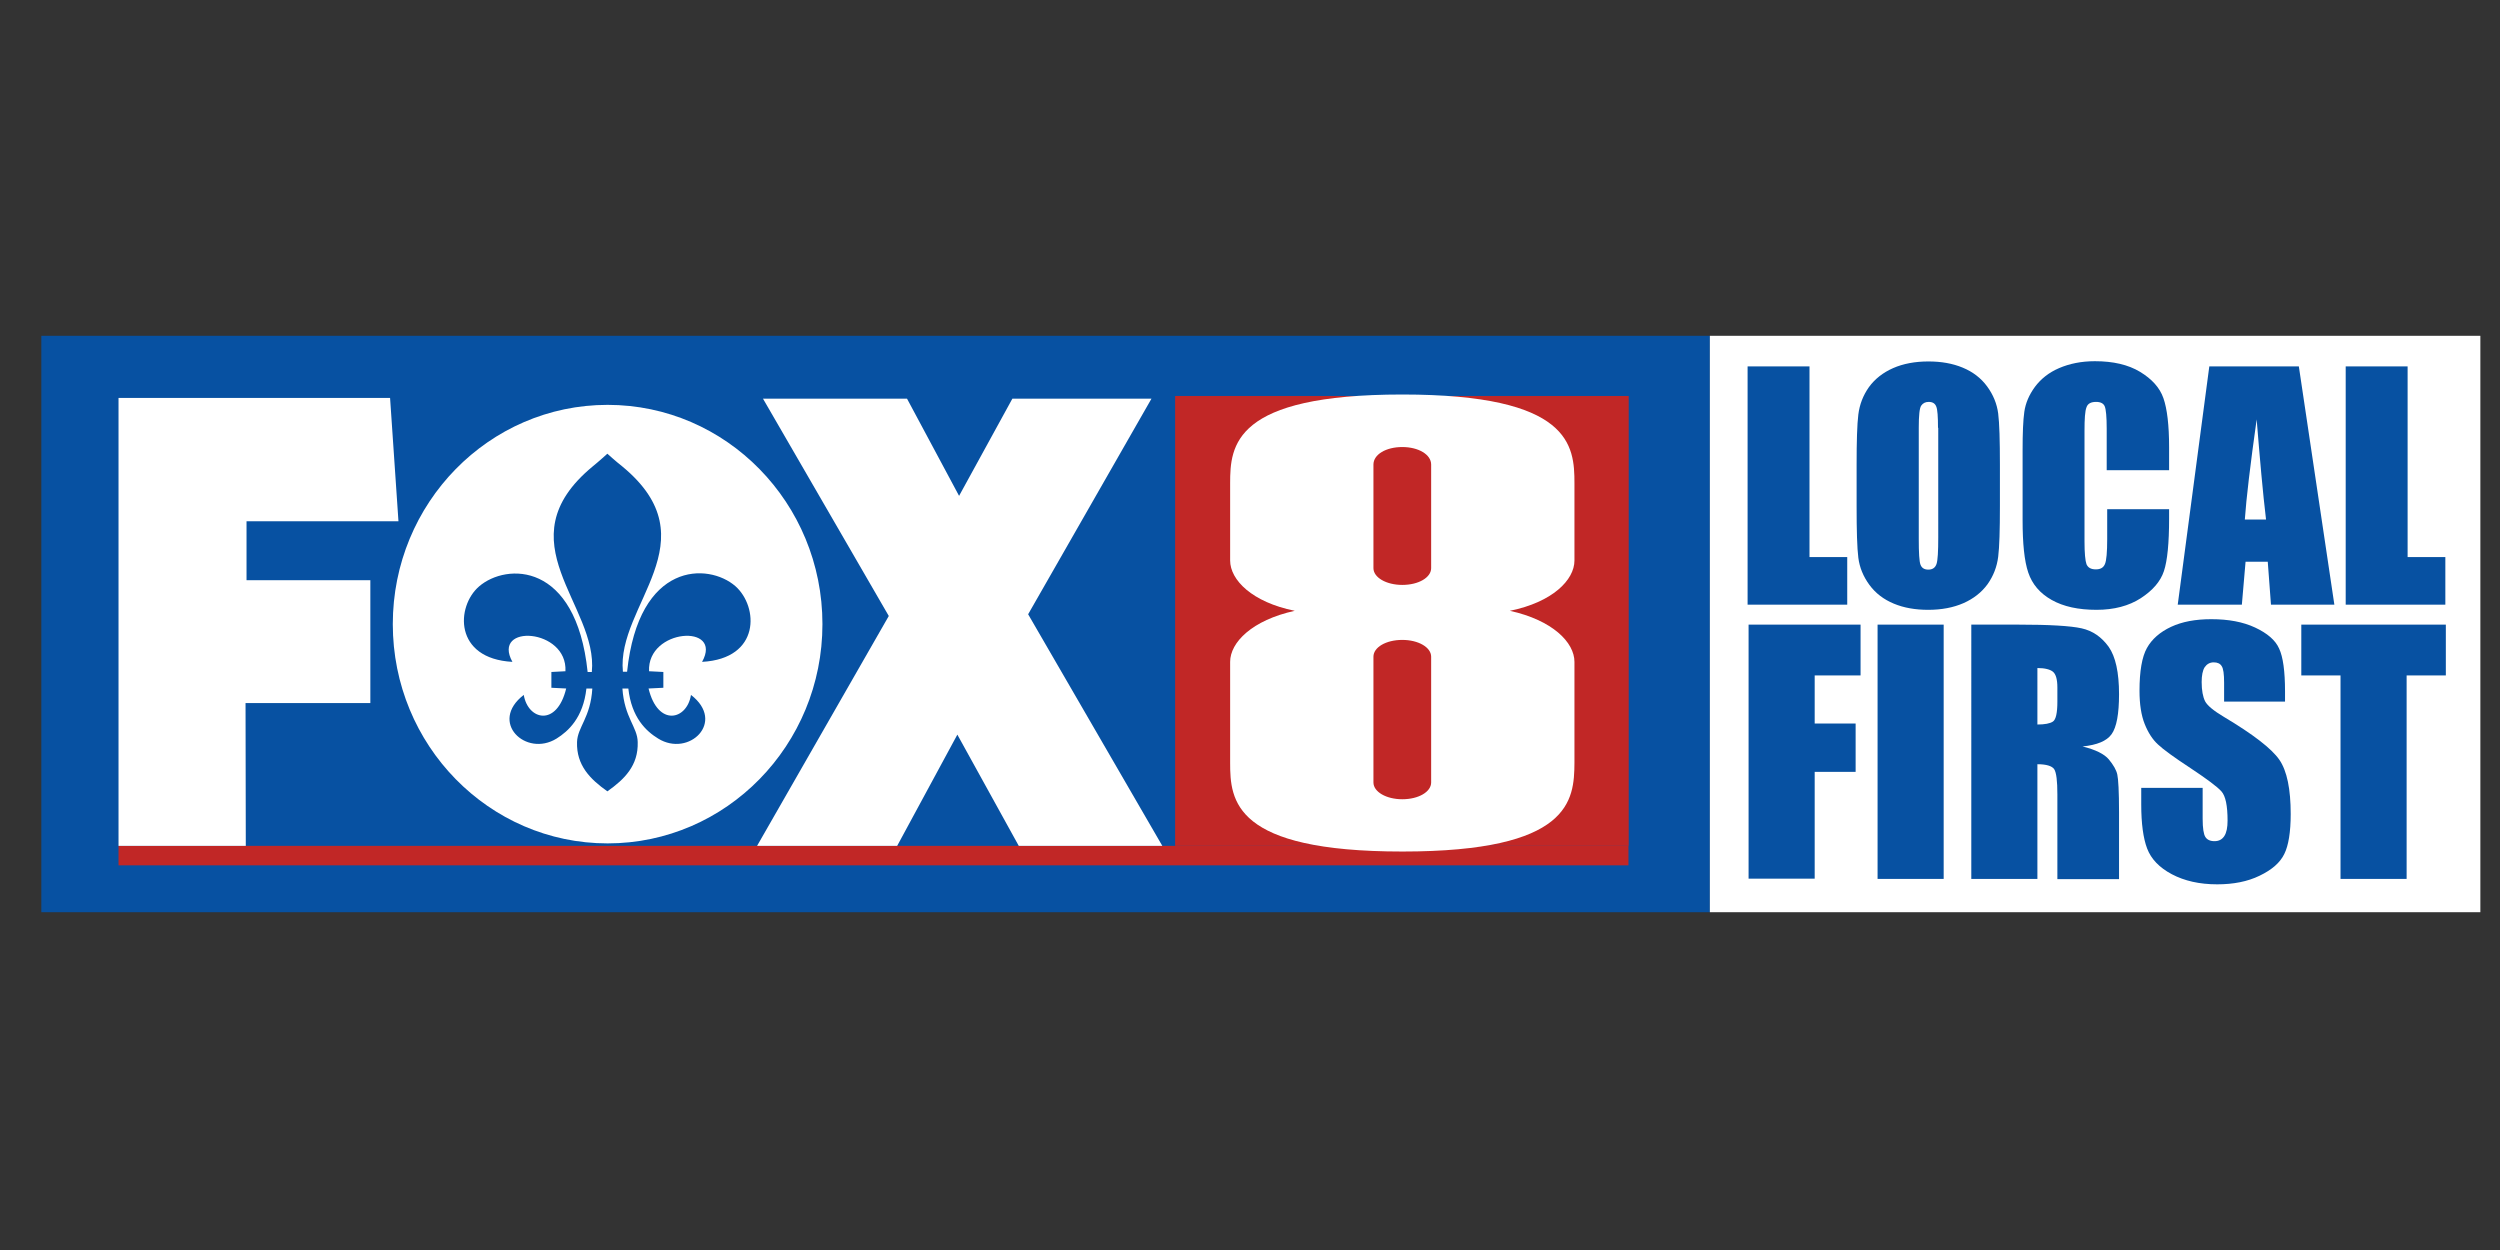 <?xml version="1.0" encoding="UTF-8" standalone="no"?>
<!-- Generator: Adobe Illustrator 24.1.0, SVG Export Plug-In . SVG Version: 6.00 Build 0)  -->

<svg
   version="1.1"
   id="Layer_1"
   x="0px"
   y="0px"
   viewBox="0 0 1340 670"
   xml:space="preserve"
   sodipodi:docname="wvue.svg"
   width="1340"
   height="670"
   inkscape:version="1.2.2 (b0a84865, 2022-12-01)"
   xmlns:inkscape="http://www.inkscape.org/namespaces/inkscape"
   xmlns:sodipodi="http://sodipodi.sourceforge.net/DTD/sodipodi-0.dtd"
   xmlns="http://www.w3.org/2000/svg"
   xmlns:svg="http://www.w3.org/2000/svg"><rect x="0" y="0" width="1340" height="670" fill="#333333" stroke="none"/><defs
   id="defs229" /><sodipodi:namedview
   id="namedview227"
   pagecolor="#ffffff"
   bordercolor="#000000"
   borderopacity="0.25"
   inkscape:showpageshadow="2"
   inkscape:pageopacity="0.0"
   inkscape:pagecheckerboard="0"
   inkscape:deskcolor="#d1d1d1"
   showgrid="false"
   inkscape:zoom="0.22006713"
   inkscape:cx="372.61357"
   inkscape:cy="136.32204"
   inkscape:window-width="1309"
   inkscape:window-height="456"
   inkscape:window-x="0"
   inkscape:window-y="38"
   inkscape:window-maximized="0"
   inkscape:current-layer="Layer_1" />
<style
   type="text/css"
   id="style182">
	.st0{fill:#0751A2;}
	.st1{fill:#C12726;}
	.st2{fill:#FFFFFF;}
</style>
<g
   id="g224"
   transform="matrix(1.322,0,0,1.322,-1.117,158.311)">
	<rect
   x="17.6"
   y="16.4"
   class="st0"
   width="676.5"
   height="233.7"
   id="rect184" />
	<rect
   x="48.9"
   y="223.2"
   class="st1"
   width="612.2"
   height="7.9"
   id="rect186" />
	<rect
   x="477.3"
   y="40.8"
   class="st1"
   width="183.9"
   height="182.4"
   id="rect188" />
	<path
   class="st2"
   d="m 247.2,44.4 c -48.1,0 -87.1,39.8 -87.1,88.9 0,49.1 39,88.9 87.1,88.9 48.1,0 87.1,-39.8 87.1,-88.9 0,-49.1 -39,-88.9 -87.1,-88.9 z m 38.3,104.2 C 294.2,133 263.2,135 264,152.4 l 5.8,0.3 v 6.4 l -6,0.3 c 3.8,15.7 15.6,12.8 17.2,2.6 14.3,11 -0.9,25.4 -13.3,17.7 -4.9,-3 -10.8,-8.5 -12.1,-20.3 h -2.4 c 0.8,11.8 6.1,15.6 6.2,21.7 0.3,9.6 -5.4,15.1 -12.3,20 -6.9,-4.9 -12.6,-10.5 -12.3,-20 0.2,-6.1 5.5,-9.9 6.2,-21.7 h -2.4 c -1.3,11.8 -7.3,17.3 -12.1,20.3 -12.4,7.7 -27.6,-6.7 -13.3,-17.7 1.7,10.2 13.4,13.1 17.2,-2.6 l -6,-0.3 v -6.4 l 5.7,-0.3 C 231,135 200,133 208.6,148.6 184.8,147.3 185.7,126.1 195.1,118 c 11,-9.5 39.3,-10.2 44,34.7 h 1.7 c 2.7,-27.1 -36.3,-53 0.3,-83.3 2.6,-2.1 6,-5.2 6,-5.2 0,0 3.4,3.1 6.1,5.2 36.5,30.2 -2.5,56.1 0.2,83.2 h 1.7 c 4.7,-44.9 33,-44.2 43.9,-34.7 9.4,8.3 10.3,29.4 -13.5,30.7 z"
   id="path190" />
	<g
   id="g196">
		<polygon
   class="st2"
   points="48.9,223.2 100.5,223.2 100.4,165.3 151,165.3 151,115.5 100.8,115.5 100.8,91.6 162.4,91.6 159,41.6 48.9,41.6 "
   id="polygon192" />
		<polygon
   class="st2"
   points="310.2,41.9 361.2,130 307.8,223.2 364.6,223.2 389,178.1 413.9,223.2 472.1,223.2 417.7,129.3 467.7,41.9 411.3,41.9 389.7,81.3 368.6,41.9 "
   id="polygon194" />
	</g>
	<path
   class="st2"
   d="m 569.4,225.5 c -68.4,0 -69.8,-20.7 -69.8,-36 v -40.9 c 0,-7.9 8.9,-16.9 26.2,-20.7 -17.3,-3.5 -26.2,-12.5 -26.2,-20.4 V 76.2 c 0,-15.3 1.4,-36 69.8,-36 68.4,0 69.8,20.7 69.8,36 v 31.3 c 0,7.9 -8.9,16.9 -26.2,20.4 17.3,3.8 26.2,12.8 26.2,20.7 v 40.9 c -0.1,15.3 -1.5,36 -69.8,36 z M 581.1,68.6 c 0,-4.1 -5.2,-7.1 -11.7,-7.1 -6.6,0 -11.7,3 -11.7,7.1 v 42 c 0,3.8 5.2,6.8 11.7,6.8 6.6,0 11.7,-3 11.7,-6.8 z m 0,77.9 c 0,-3.8 -5.2,-6.8 -11.7,-6.8 -6.6,0 -11.7,3 -11.7,6.8 v 51 c 0,3.8 5.2,6.8 11.7,6.8 6.6,0 11.7,-3 11.7,-6.8 z"
   id="path198" />
	<rect
   x="694.1"
   y="16.4"
   class="st2"
   width="312.4"
   height="233.7"
   id="rect200" />
	<g
   id="g222">
		<path
   class="st0"
   d="m 734.5,28.8 v 77.3 h 15.3 v 19.3 H 709.4 V 28.8 Z"
   id="path202" />
		<path
   class="st0"
   d="m 811.7,85.4 c 0,9.7 -0.2,16.6 -0.7,20.6 -0.5,4 -1.9,7.7 -4.3,11.1 -2.4,3.3 -5.7,5.9 -9.8,7.7 -4.1,1.8 -8.9,2.7 -14.3,2.7 -5.2,0 -9.8,-0.8 -13.9,-2.5 -4.1,-1.7 -7.4,-4.2 -9.9,-7.6 -2.5,-3.4 -4,-7.1 -4.5,-11 -0.5,-4 -0.7,-10.9 -0.7,-20.9 V 68.9 c 0,-9.7 0.2,-16.6 0.7,-20.6 0.5,-4 1.9,-7.7 4.3,-11.1 2.4,-3.3 5.7,-5.9 9.8,-7.7 4.1,-1.8 8.9,-2.7 14.3,-2.7 5.2,0 9.8,0.8 13.9,2.5 4.1,1.7 7.4,4.2 9.9,7.6 2.5,3.4 4,7.1 4.5,11 0.5,4 0.7,10.9 0.7,20.9 z M 786.6,53.7 c 0,-4.5 -0.2,-7.4 -0.7,-8.6 -0.5,-1.3 -1.5,-1.9 -3.1,-1.9 -1.3,0 -2.3,0.5 -3,1.5 -0.7,1 -1,4 -1,9 v 45.1 c 0,5.6 0.2,9.1 0.7,10.4 0.5,1.3 1.5,2 3.2,2 1.7,0 2.8,-0.8 3.3,-2.3 0.5,-1.5 0.7,-5.1 0.7,-10.8 V 53.7 Z"
   id="path204" />
		<path
   class="st0"
   d="M 880.1,70.9 H 855 V 54.1 c 0,-4.9 -0.3,-7.9 -0.8,-9.1 -0.5,-1.2 -1.7,-1.8 -3.5,-1.8 -2.1,0 -3.4,0.7 -3.9,2.2 -0.6,1.5 -0.8,4.7 -0.8,9.5 v 44.9 c 0,4.7 0.3,7.8 0.8,9.2 0.6,1.4 1.8,2.1 3.8,2.1 1.9,0 3.1,-0.7 3.7,-2.2 0.6,-1.4 0.9,-4.8 0.9,-10.1 V 86.7 h 25.1 v 3.8 c 0,10 -0.7,17.1 -2.1,21.3 -1.4,4.2 -4.5,7.8 -9.4,11 -4.8,3.1 -10.8,4.7 -17.9,4.7 -7.4,0 -13.4,-1.3 -18.2,-4 -4.8,-2.7 -7.9,-6.4 -9.5,-11.1 -1.6,-4.7 -2.3,-11.8 -2.3,-21.3 V 62.9 c 0,-7 0.2,-12.2 0.7,-15.7 0.5,-3.5 1.9,-6.8 4.3,-10.1 2.4,-3.2 5.6,-5.8 9.8,-7.6 4.2,-1.8 9,-2.8 14.5,-2.8 7.4,0 13.5,1.4 18.3,4.3 4.8,2.9 8,6.4 9.5,10.7 1.5,4.3 2.3,10.9 2.3,19.9 v 9.3 z"
   id="path206" />
		<path
   class="st0"
   d="m 932.9,28.8 14.4,96.6 H 921.6 L 920.3,108 h -9 l -1.5,17.4 h -26 l 12.8,-96.6 z m -13.3,62.1 c -1.3,-10.9 -2.5,-24.5 -3.8,-40.6 -2.6,18.5 -4.2,32 -4.8,40.6 z"
   id="path208" />
		<path
   class="st0"
   d="m 977,28.8 v 77.3 h 15.3 v 19.3 H 951.9 V 28.8 Z"
   id="path210" />
		<path
   class="st0"
   d="m 709.8,133.5 h 45.4 v 20.6 h -18.6 v 19.5 h 16.6 v 19.6 h -16.6 v 43.3 h -26.8 z"
   id="path212" />
		<path
   class="st0"
   d="M 788.9,133.5 V 236.6 H 762.1 V 133.5 Z"
   id="path214" />
		<path
   class="st0"
   d="m 800.1,133.5 h 19 c 12.6,0 21.2,0.5 25.7,1.5 4.5,1 8.1,3.5 11,7.5 2.8,4 4.2,10.4 4.2,19.2 0,8 -1,13.4 -3,16.2 -2,2.8 -5.9,4.4 -11.8,5 5.3,1.3 8.9,3.1 10.7,5.3 1.8,2.2 3,4.2 3.4,6.1 0.4,1.8 0.7,6.9 0.7,15.2 v 27.2 h -25 v -34.3 c 0,-5.5 -0.4,-8.9 -1.3,-10.3 -0.9,-1.3 -3.2,-2 -6.8,-2 v 46.5 h -26.8 z m 26.8,17.6 V 174 c 3,0 5.1,-0.4 6.3,-1.2 1.2,-0.8 1.8,-3.5 1.8,-8.1 V 159 c 0,-3.3 -0.6,-5.4 -1.8,-6.4 -1.1,-0.9 -3.2,-1.5 -6.3,-1.5 z"
   id="path216" />
		<path
   class="st0"
   d="m 927.5,164.7 h -24.9 v -7.6 c 0,-3.6 -0.3,-5.8 -1,-6.8 -0.6,-1 -1.7,-1.5 -3.2,-1.5 -1.6,0 -2.8,0.7 -3.7,2 -0.8,1.3 -1.2,3.3 -1.2,6 0,3.4 0.5,6 1.4,7.8 0.9,1.7 3.4,3.8 7.6,6.3 11.9,7.1 19.4,12.9 22.5,17.4 3.1,4.5 4.6,11.9 4.6,22 0,7.3 -0.9,12.8 -2.6,16.2 -1.7,3.5 -5,6.4 -10,8.8 -4.9,2.4 -10.7,3.5 -17.2,3.5 -7.2,0 -13.3,-1.4 -18.4,-4.1 -5.1,-2.7 -8.4,-6.2 -10,-10.4 -1.6,-4.2 -2.4,-10.2 -2.4,-17.9 v -6.7 h 24.9 v 12.5 c 0,3.9 0.4,6.3 1.1,7.4 0.7,1.1 1.9,1.7 3.7,1.7 1.8,0 3.1,-0.7 4,-2.1 0.9,-1.4 1.3,-3.5 1.3,-6.2 0,-6.1 -0.8,-10 -2.5,-11.9 -1.7,-1.9 -5.9,-5 -12.5,-9.4 -6.7,-4.4 -11.1,-7.6 -13.2,-9.6 -2.2,-2 -4,-4.8 -5.4,-8.3 -1.4,-3.5 -2.1,-8 -2.1,-13.5 0,-7.9 1,-13.7 3,-17.3 2,-3.6 5.3,-6.5 9.8,-8.6 4.5,-2.1 9.9,-3.1 16.3,-3.1 7,0 12.9,1.1 17.8,3.4 4.9,2.3 8.2,5.1 9.7,8.5 1.6,3.4 2.4,9.2 2.4,17.4 v 4.1 z"
   id="path218" />
		<path
   class="st0"
   d="m 992.5,133.5 v 20.6 h -15.9 v 82.5 h -26.8 v -82.5 h -15.9 v -20.6 z"
   id="path220" />
	</g>
</g>
</svg>
